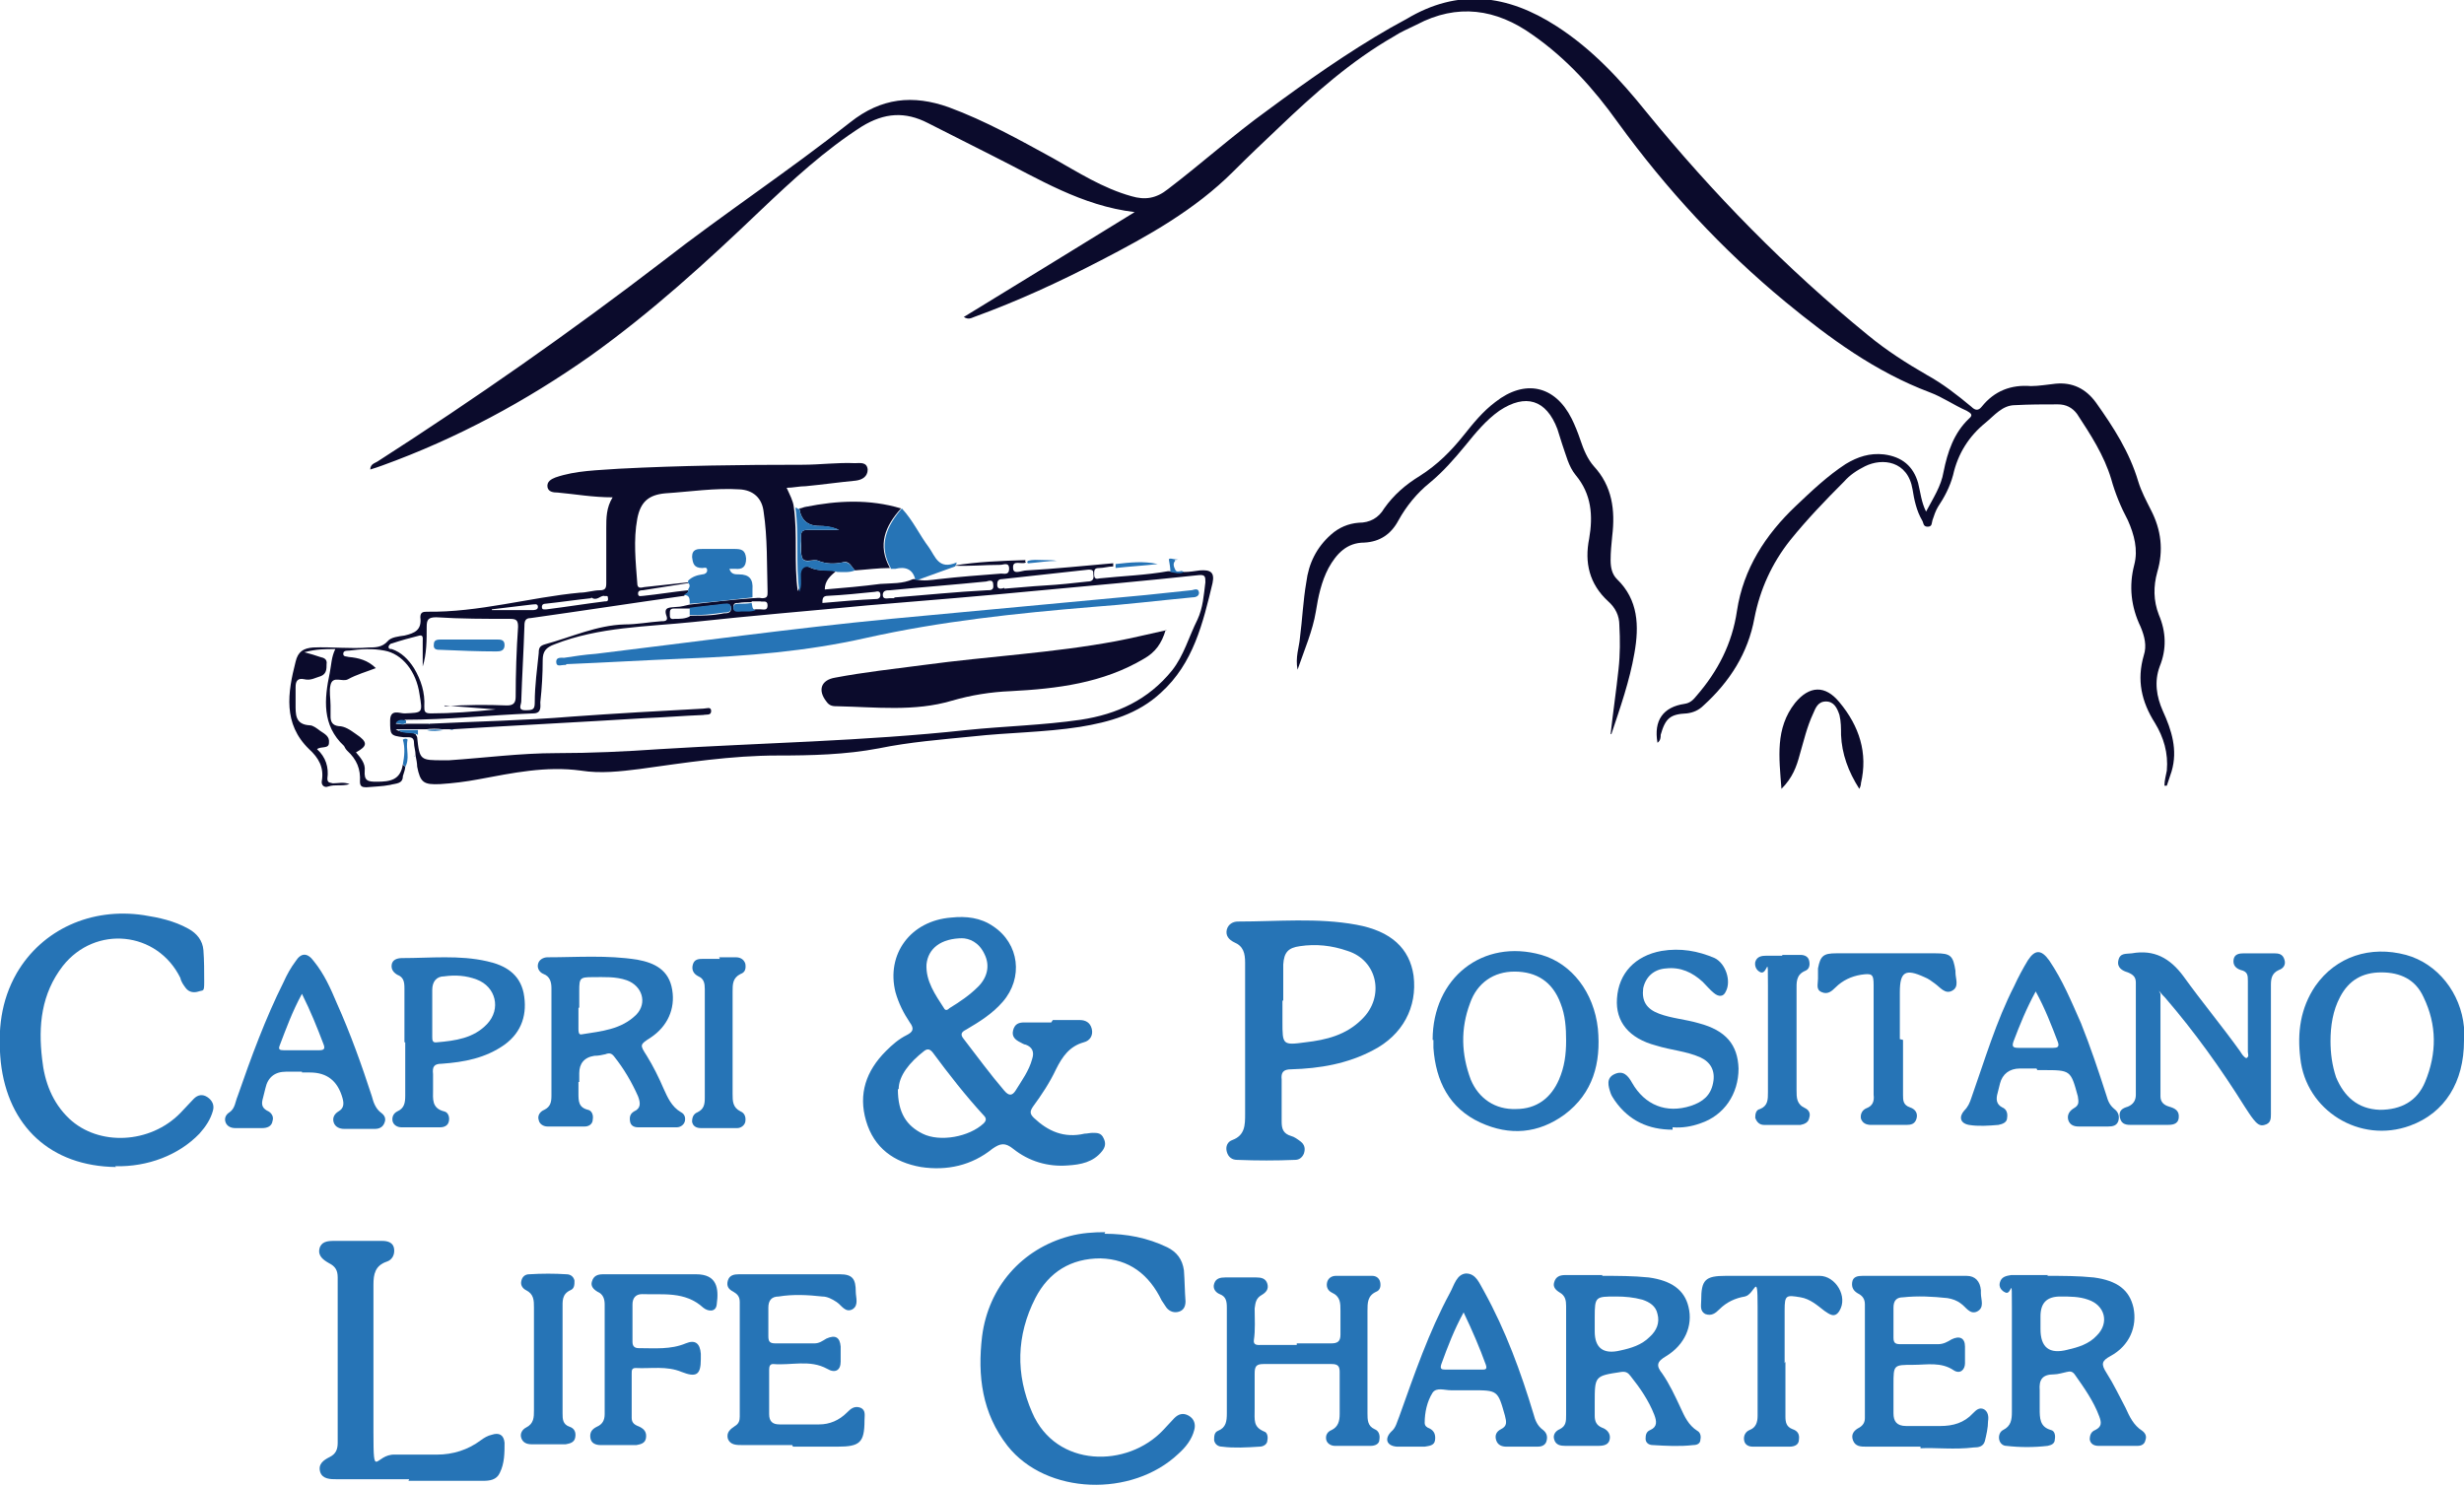 <svg xmlns="http://www.w3.org/2000/svg" viewBox="0 0 310.1 187"><defs><style>      .cls-1 {        fill: #2674b6;      }      .cls-2 {        fill: #0b0b2c;      }    </style></defs><g><g id="Livello_1"><path class="cls-2" d="M272.4,98.9c0-.7.2-1.3.3-1.9.2-2.2-.4-4.2-1.5-6-1.7-2.7-2.3-5.4-1.4-8.5.4-1.2.1-2.4-.4-3.6-1.2-2.5-1.5-5.1-.8-7.8.5-1.9,0-3.8-.8-5.6-.9-1.7-1.6-3.4-2.1-5.2-.9-3-2.6-5.6-4.3-8.2-.6-.8-1.4-1.2-2.4-1.2-1.8,0-3.6,0-5.4.1-1.6,0-2.6,1.3-3.7,2.2-2.1,1.7-3.5,3.9-4.1,6.6-.4,1.5-1.1,2.8-1.9,4-.3.5-.5,1.1-.7,1.7-.1.3,0,.8-.6.8s-.5-.5-.7-.8c-.7-1.2-1-2.6-1.2-3.9-.6-3.6-3.8-4-6-2.9-1,.5-1.9,1.1-2.6,1.9-2.4,2.4-4.7,4.8-6.8,7.4-2.3,2.9-3.8,6.2-4.5,9.8-.8,4.4-3.1,8-6.4,11-.6.6-1.3.9-2.1,1-2.1.1-2.7.6-3.3,2.7,0,.3,0,.7-.4,1-.5-2.8.7-4.5,3.4-4.9.7-.1,1.1-.5,1.5-1,2.7-3.1,4.5-6.6,5.1-10.7.8-5.3,3.6-9.6,7.4-13.2,2-1.9,4-3.8,6.3-5.3,1.5-.9,3-1.4,4.8-1.2,2.3.3,3.7,1.5,4.3,3.6.3,1.2.4,2.4,1,3.6.9-1.7,1.9-3.2,2.2-5,.5-2.5,1.3-4.9,3.2-6.7.6-.5.2-.7-.3-1-1.6-.7-3-1.7-4.6-2.3-6.9-2.6-12.6-6.8-18.2-11.4-8-6.6-15-14.2-21.1-22.6-3-4.2-6.4-8-10.7-11-4.6-3.3-9.5-4-14.6-1.3-1,.5-2,.9-2.9,1.5-5.4,3.1-10,7.2-14.5,11.5-1.9,1.8-3.8,3.6-5.7,5.5-4.8,4.8-10.7,8.1-16.7,11.2-5.2,2.7-10.4,5.1-15.9,7.1-.3.1-.7.4-1.3,0,7.2-4.4,14.2-8.7,21.5-13.2-6.7-.8-12.1-4.2-17.7-7-2.8-1.4-5.5-2.8-8.3-4.2-2.9-1.5-5.5-1.3-8.3.4-4.7,3-8.8,6.8-12.8,10.6-6.8,6.5-13.7,12.8-21.4,18.3-8.1,5.7-16.8,10.4-26.2,13.8-.5.2-.9.3-1.5.5,0-.7.6-.8.9-1,12.3-7.9,24.3-16.3,35.9-25.2,7.7-6,15.9-11.4,23.6-17.5,3.9-3.1,7.9-3.5,12.4-1.9,4.6,1.7,8.9,4.1,13.1,6.4,3.2,1.8,6.3,3.8,9.9,4.8,1.7.5,3.1.3,4.6-.9,4.2-3.2,8.2-6.8,12.5-9.9,5-3.7,10.1-7.3,15.5-10.4.7-.4,1.3-.7,2-1.1,6.5-3.9,12.7-3.1,18.9.9,4.5,2.9,8,6.7,11.3,10.8,8.4,10.3,17.6,19.7,27.9,28.1,2.3,1.9,4.8,3.5,7.4,5,2,1.1,3.8,2.5,5.6,4,.5.5.9.5,1.3,0,1.6-2,3.7-2.8,6.2-2.6,1,0,2.1-.2,3.1-.3,2.1-.2,3.8.6,5.1,2.4,2.2,3.1,4.2,6.2,5.3,9.9.4,1.3,1,2.4,1.6,3.6,1.3,2.5,1.6,5.1.8,7.8-.5,1.8-.5,3.6.2,5.4.9,2.1,1,4.3.1,6.5-.7,1.9-.4,3.8.4,5.6,1.1,2.4,1.9,4.9,1.1,7.6-.2.6-.4,1.2-.6,1.8,0,0-.2,0-.3,0h0Z"></path><path class="cls-2" d="M149,72c.7,0,1.3-.1,2-.2,1.3-.1,1.9.2,1.6,1.6-1.2,5-2.4,10.1-6.5,13.8-2.9,2.7-6.5,3.7-10.2,4.3-4.5.7-9,.7-13.5,1.2-4,.4-7.9.7-11.8,1.5-4.2.8-8.5.9-12.7.9-5.9,0-11.6.9-17.4,1.7-2.4.3-4.9.6-7.4.2-4.4-.6-8.6.3-12.9,1.1-1.6.3-3.2.5-4.8.6-2.1.1-2.5-.2-2.9-2.2,0-.4-.1-.9-.2-1.4h0c0-.6-.2-1.1-.2-1.6,0-.5-.2-.7-.7-.7-.2,0-.4,0-.6,0-1.7-.2-1.7-.3-1.7-2.1,0-1.5,1.2-.9,1.8-.9,2.3-.1,2.3,0,1.9-2.4-.4-2.9-2.2-5.1-4.4-5.5-1.5-.3-3-.2-4.5,0-.3,0-.7,0-.7.4s.4.3.7.4c1.2.1,2.4.4,3.4,1.4-1.3.5-2.4.8-3.5,1.4-.7.4-1.9-.5-2.2.7-.2.8,0,1.7,0,2.6s0,.9,0,1.4c0,.6.2,1.1,1,1.2.8,0,1.5.5,2.2,1,1.5,1,1.5,1.5,0,2.3.6.7,1.2,1.4,1.1,2.3-.1,1.3.4,1.4,1.5,1.4,1.7,0,3-.2,3.3-2.2,0,.1.2.2.3.3,0,.4-.2.8-.3,1.2h0c0,1-.9.9-1.6,1.1-1,.2-2,.2-3,.3-.5,0-.8-.1-.8-.7.1-1.6-.4-2.8-1.6-3.9-.2-.2-.3-.4-.4-.6-2.8-2.6-2.5-5.9-1.8-9.2.2-1,.2-2,.7-3-1.3,0-2.4,0-3.9.4.8.2,1.4.4,2,.6.5.1.9.3.8.9,0,.6,0,1.2-.7,1.5-.7.2-1.3.6-2.1.4-.9-.2-1.1.3-1.1,1,0,.7,0,1.3,0,2,0,1.4-.1,2.7,1.8,2.8.4,0,.9.4,1.3.7.6.4,1.2.7,1.1,1.5,0,.8-1,.4-1.5.8,1.1,1,1.5,2.3,1.3,3.7,0,.6.4.5.7.6.7,0,1.3-.2,2.1.1-1,.3-1.8,0-2.7.3-.5.2-.9-.2-.8-.7.3-1.7-.4-2.9-1.6-4-3.3-3.2-2.7-7.1-1.7-11,.3-1.3,1-1.7,2.2-1.8,2.4-.1,4.7.2,7,0,.8,0,1.7,0,2.4-.8.4-.5,1.4-.6,2.1-.7,1.3-.3,2.2-.7,2-2.3,0-.6.3-.7.8-.7,6.6.1,12.9-1.8,19.3-2.4.8,0,1.7-.3,2.5-.3.7,0,.8-.3.8-.9,0-2.3,0-4.6,0-6.9,0-1.3,0-2.6.8-3.9-2.5,0-4.7-.4-6.9-.6-.6,0-1.2-.1-1.3-.7-.1-.7.5-1,1-1.2,2.6-.9,5.4-.9,8-1.1,7.7-.4,15.4-.5,23.1-.5,2.2,0,4.4-.3,6.6-.2.6,0,1.5-.2,1.6.8,0,.9-.7,1.3-1.5,1.4-2.1.2-4.2.5-6.3.7-.8,0-1.6.2-2.4.2.4.9.8,1.6.9,2.4.5,3.5,0,7.1.5,10.6.4-.6.3-1.3.2-1.9-.1-1.1.6-1.5,1.3-1.1,1.1.6,2.2.2,3.3.5-.7.6-1.4,1.2-1.4,2.3,2.4-.2,4.7-.4,7-.7,1.4-.1,2.8,0,4.1-.6h.3c1,.3,2,.1,2.9,0,2.6-.3,5.3-.5,7.9-.7.4,0,1,.2,1-.6,0-.9-.7-.5-1.1-.5-2,0-4,.2-5.9.1,3-.5,6-.6,9.1-.7-.2.1,0,.2,0,.3-.5.3-1.7-.4-1.6.7,0,.9,1.1.3,1.7.3,3.7-.2,7.3-.6,10.9-.9,0,.1,0,.3,0,.4-.6,0-1.2.2-1.8.2-.6,0-.6.3-.6.8,0,.6.3.6.7.5,2.9-.3,5.8-.4,8.6-.9.6,0,1.1.3,1.7,0h0s0,0,0,0ZM94.6,75.8c-.6,0-1.1,0-1.7.1-.3,0-.6,0-.6.5s.3.5.7.5c.7,0,1.4,0,2.1-.2.2,0,.4,0,.6,0,.4,0,.9.2.9-.5,0-.7-.6-.4-.9-.5-.4,0-.7,0-1.1,0ZM86.8,77.5c1.5,0,2.9,0,4.3-.3.4,0,.9,0,.9-.6,0-.7-.6-.6-1-.5-1.4.1-2.8.3-4.2.5h-2c-.5,0-.5.3-.5.7,0,.4,0,.7.6.6.7,0,1.3,0,1.9-.3,0,0,0,0,0,0ZM86.6,73.4c-1.9.3-3.8.6-5.7.9-.2,0-.6,0-.6.4,0,.5.4.3.7.3,1.9-.2,3.7-.5,5.6-.7.1.4-.3.4-.5.7-6.4.9-12.9,1.9-19.3,2.8-.7,0-.8.4-.8,1-.1,3.2-.3,6.3-.4,9.5,0,.4-.5,1.1.5,1.1s1.2-.1,1.2-1c0-2.1.3-4.2.5-6.2,0-.6.1-.9.8-1.1,3.3-.9,6.5-2.4,10-2.5,1.6,0,3.1-.3,4.6-.4.4,0,.9,0,.7-.6-.5-1.3.5-1.1,1.2-1.2.6,0,1.2-.2,1.7-.3,2.6-.3,5.2-.6,7.9-.8.4,0,.8-.1,1.2,0,.7,0,.7-.3.7-.8-.1-3.4,0-6.8-.5-10.1-.2-1.7-1.3-2.7-3-2.8-3.1-.2-6.3.3-9.4.5-2.1.2-3.1,1.1-3.5,3.2-.5,2.7-.2,5.4,0,8.1,0,.7.4.6.9.5,1.8-.2,3.7-.4,5.5-.6v.3h0s0,0,0,0ZM51.1,90.8c-.4,0-.8-.2-1.3.3.5,0,.9.2,1.3,0,1,0,1.9,0,2.9,0,0,.1,0,.1.1,0,6-.3,11.9-.4,17.9-.9,5.5-.4,11-.7,16.5-1,.4,0,1-.3,1,.3,0,.6-.6.4-1,.5-2.5.1-4.9.3-7.4.4-8.1.5-16.1.9-24.2,1.4-.2,0-.3,0-.5,0h-.7c-.7-.1-1.4-.1-2.1,0h-3.8c.9.6,1.8.2,2.5.6,0,.1.2.3.2.4.3,2.9.4,2.9,3.3,2.9s.5,0,.7,0c4.5-.3,9-.9,13.5-.9,4.4,0,8.7-.2,13-.5,12.9-.8,25.7-1,38.6-2.4,4.8-.5,9.6-.6,14.4-1.3,4.6-.7,8.5-2.5,11.5-6.2,1.5-1.9,2.1-4.2,3.2-6.4.7-1.5.8-3.1,1-4.7,0-.7,0-1-.9-.9-6.6.7-13.1,1.3-19.7,1.9-7.3.7-14.6,1.3-21.9,1.9-7.3.7-14.7,1.3-22,2.1-5.8.6-11.8.6-17.4,2.8-1.1.4-1.5.9-1.5,2,0,1.7-.1,3.5-.3,5.3,0,.5.2,1.4-.9,1.4-5.4.2-10.7.8-16.2.8h0c0,0,0,0,0,0ZM56,88.9c2.8-.2,5.3-.2,7.8-.1.8,0,1.1-.3,1.1-1.1,0-2.9.1-5.9.3-8.8,0-.8-.2-1-1-1-3.1,0-6.2,0-9.3-.2-1,0-1.2.3-1.2,1.2,0,1.7,0,3.4-.5,5,0-1.1,0-2.2,0-3.2,0-.3.1-.8-.4-.7-1.2.3-2.3.6-3.5,1-.2,0-.4.3-.4.4,0,.3.2.3.4.3,1.2.4,2.1,1.3,2.8,2.4.9,1.5,1.4,3.1,1.3,4.8,0,.6,0,.9.8.9,2.6,0,5.3-.2,8.2-.5-2.3-.2-4.2-.3-6.5-.5h0s0,0,0,0ZM126.4,74.1c1.5-.1,3.3-.3,5.1-.4,1.8-.1,3.6-.3,5.4-.5.6,0,.8-.3.7-.9,0-.4,0-.6-.6-.6-3.7.4-7.3.8-10.9,1.2-.5,0-.6.3-.6.7,0,.5.3.6.9.4h0ZM112.6,75.2h0c3.9-.3,7.7-.7,11.6-.9.5,0,.9,0,.8-.7,0-.7-.5-.5-.9-.4-4,.4-8,.7-12.1,1.1-.4,0-.9,0-.9.6s.6.4.9.4h.5s0,0,0,0ZM103.5,75.9c2.3-.2,4.5-.4,6.8-.5.3,0,.5-.2.5-.5,0-.5-.3-.5-.7-.4-2,.2-3.9.4-5.9.5-.7,0-.7.4-.7,1h0ZM74.4,75.3c-1.9.2-3.9.5-5.8.7-.2,0-.4.1-.4.4,0,.4.3.3.6.3,2.4-.3,4.9-.7,7.3-1,.3,0,.5,0,.4-.5,0-.3-.3-.1-.5-.2-.5,0-.9.7-1.6.2h0ZM61.9,76.8h0c0,0,5,0,5,0,.3,0,.8,0,.8-.4,0-.5-.5-.3-.8-.3-1.7.2-3.3.4-5,.6h0Z"></path><path class="cls-1" d="M132.5,128.4h3.4c.7,0,1.3.3,1.5,1.1.2.8-.2,1.5-1,1.7-1.8.5-2.7,1.8-3.5,3.4-.8,1.7-1.8,3.2-2.9,4.7-.4.6-.4.9.1,1.4,1.8,1.7,3.8,2.6,6.4,2,.3,0,.7-.1,1-.1.6,0,1.1,0,1.4.7.3.6.2,1.1-.2,1.6-1.1,1.4-2.7,1.7-4.3,1.8-2.5.2-4.9-.5-6.9-2.1-1-.8-1.6-.7-2.6,0-2.6,2.1-5.7,2.8-9,2.3-3.4-.6-5.9-2.4-6.9-5.8-1-3.4,0-6.3,2.5-8.8.8-.8,1.6-1.5,2.6-2,.8-.4,1-.8.4-1.6-.8-1.2-1.4-2.4-1.8-3.8-1.2-4.8,1.9-9,7-9.4,1.9-.2,3.7,0,5.3,1.1,3.3,2.2,3.8,6.5,1.2,9.5-1.3,1.5-2.9,2.5-4.6,3.5-.6.3-.8.6-.3,1.2,1.7,2.2,3.3,4.4,5.1,6.5.6.7,1,.6,1.4,0,.8-1.3,1.7-2.5,2.1-4,.3-.9,0-1.5-.8-1.8-.2,0-.5-.2-.7-.3-.6-.3-1.1-.7-.9-1.5s.7-1,1.4-1c1.1,0,2.3,0,3.4,0h0ZM113,137.1c0,3,1.1,4.6,3.1,5.6,2.2,1.1,5.9.4,7.7-1.3.4-.4.3-.7,0-1-2.3-2.5-4.4-5.2-6.4-7.9-.4-.5-.7-.5-1.1-.2-1.8,1.4-3.2,3.1-3.2,4.8h0ZM121.2,118.1c-2.8,0-4.4,1.3-4.6,3.3-.1,2.1,1.1,3.8,2.2,5.5.2.4.5.2.7,0,1.3-.8,2.5-1.6,3.6-2.7,1.2-1.2,1.5-2.7.8-4.1-.7-1.5-1.9-2-2.9-2h0Z"></path><path class="cls-1" d="M156.7,131c0-3.3,0-6.5,0-9.8,0-1.2-.2-2.1-1.4-2.6-.6-.3-1.1-.8-.9-1.6.2-.7.8-1,1.4-1,5,0,10-.5,14.9.4,4.4.8,6.7,3,7.2,6.4.5,4-1.4,7.5-5.1,9.4-3.2,1.7-6.7,2.3-10.3,2.4-1,0-1.3.4-1.2,1.3,0,1.7,0,3.5,0,5.3,0,.9.2,1.5,1.2,1.8.4.1.8.4,1.2.7.5.4.6.9.4,1.5-.2.5-.6.8-1.1.8-2.4.1-4.8.1-7.3,0-.6,0-1.1-.3-1.3-1-.2-.7.1-1.3.7-1.5,1.6-.6,1.6-1.9,1.6-3.3,0-3.1,0-6.2,0-9.3h0s0,0,0,0ZM161.4,126h0v2.6c0,2.9,0,3,2.9,2.6,2.6-.3,5.1-.9,7.1-2.9,2.9-2.8,2-7.4-1.8-8.6-2-.7-4-.9-6-.6-1.5.2-2,.8-2.1,2.3,0,1.5,0,3,0,4.5h0,0Z"></path><path class="cls-1" d="M139,155.3c2.8,0,5.4.5,7.9,1.7,1.2.6,1.9,1.5,2.1,2.9.1,1.3.1,2.6.2,3.9,0,.6-.2,1.1-.8,1.3-.6.2-1.2,0-1.6-.5-.2-.3-.4-.6-.6-.9-1.6-3.3-4.1-5.2-7.7-5.3-3.7,0-6.5,1.7-8.2,5-2.4,4.7-2.5,9.6-.4,14.4,3,7,12,7,16.5,2.2.5-.5.9-1,1.4-1.5.5-.5,1.1-.7,1.8-.3.7.4.9,1.1.7,1.8-.3,1.2-1.1,2.2-2,3-5.8,5.5-16.6,5.2-21.5-1-3.2-4.1-3.8-8.8-3.2-13.8.8-6.2,5-11,11-12.6,1.5-.4,3-.5,4.5-.5h0s0,0,0,0Z"></path><path class="cls-1" d="M14.6,146.9c-8.2-.1-13.6-5.1-14.5-13.2-.4-4,0-7.7,2-11.2,3.2-5.5,9.4-8.3,16-7.3,1.9.3,3.8.7,5.6,1.7,1.1.6,1.8,1.5,1.9,2.7.1,1.3.1,2.7.1,4s-.1,1-.7,1.2c-.6.2-1.2.1-1.6-.4-.3-.4-.6-.8-.7-1.3-2.9-5.9-10.7-6.7-14.8-1.5-2.7,3.5-3.1,7.5-2.6,11.7.3,2.9,1.3,5.5,3.4,7.5,3.7,3.5,10.2,3.2,14-.7.6-.6,1.1-1.2,1.7-1.8.5-.5,1.1-.6,1.7-.2.6.4.9,1,.7,1.7-.3,1.1-.9,2-1.7,2.9-2.6,2.7-6.5,4.2-10.6,4.1h0s0,0,0,0Z"></path><path class="cls-1" d="M51.5,186.2h-9.1c-.8,0-1.8,0-2.1-.9-.3-1,.4-1.5,1.2-1.9s1-1,1-1.8v-20.8c0-.9-.3-1.4-1.1-1.8-.7-.4-1.4-.9-1.2-1.8.2-.9,1-1,1.8-1,2.1,0,4.1,0,6.1,0,.7,0,1.4.2,1.5,1,.1.8-.3,1.4-.9,1.6-1.5.5-1.7,1.6-1.7,2.9,0,6.2,0,12.4,0,18.6s.2,2.7,2.7,2.8c1.7,0,3.5,0,5.3,0,2,0,3.9-.6,5.5-1.8.4-.3.9-.6,1.4-.7.9-.3,1.5,0,1.6,1,0,1.3,0,2.6-.6,3.8-.4.9-1.3,1-2.1,1h-9.4s0,0,0,0Z"></path><path class="cls-1" d="M257.6,160.6c2,0,3.9,0,5.9.2,3,.4,4.5,1.6,5,3.8.5,2.4-.5,4.8-2.9,6.1-1.1.6-1.2,1-.5,2.1.9,1.4,1.6,2.9,2.4,4.4.5,1.1,1,2.2,2.1,2.9.4.3.6.7.4,1.2-.1.5-.5.7-1,.7-1.6,0-3.2,0-4.9,0-.5,0-1-.2-1.1-.8,0-.6.2-1,.7-1.2.8-.4.8-.9.5-1.7-.7-1.9-1.9-3.6-3.1-5.3-.3-.4-.6-.4-1-.3-.5.1-1.1.3-1.6.3-1.5,0-1.9.7-1.8,2,0,.7,0,1.5,0,2.3,0,1.2,0,2.3,1.4,2.7.5.1.6.7.5,1.2,0,.5-.4.7-.9.8-1.7.2-3.5.2-5.2,0-.4,0-.8-.3-.9-.8-.1-.5.1-1,.5-1.2,1-.5,1.1-1.3,1.1-2.3,0-4.4,0-8.7,0-13.1s0-1.5-.8-1.9c-.5-.2-.9-.7-.7-1.3.2-.7.8-.8,1.4-.9h4.7s0,0,0,0ZM256.8,167.1v.2c0,2.3,1.1,3.2,3.4,2.6,1.3-.3,2.7-.7,3.7-1.8,1.6-1.6,1-3.8-1.1-4.5-1.1-.4-2.3-.4-3.5-.4-1.7,0-2.5.8-2.5,2.5v1.4h0s0,0,0,0Z"></path><path class="cls-1" d="M271.9,125.1v12.9c0,.7.4,1.1,1.1,1.3.7.2,1.3.5,1.2,1.4-.1.9-.9.9-1.6.9-1.4,0-2.9,0-4.3,0-.6,0-1.3,0-1.5-.9s.3-1.2,1-1.4c.7-.3,1-.8,1-1.5,0-4.7,0-9.4,0-14.1,0-.7-.3-1-1-1.3-.7-.2-1.4-.6-1.2-1.5.2-1,1-.8,1.7-.9,2.8-.5,4.8.6,6.5,2.9,2.3,3.2,4.8,6.2,7.1,9.4.2.3.4.7.8.9.4-.2.2-.5.2-.8v-8.9c0-.7,0-1.2-.9-1.4-.6-.2-1-.6-.9-1.3.1-.7.7-.8,1.3-.8h3.8c.6,0,1.1.1,1.3.8.2.6-.1,1.1-.7,1.3-.9.4-1,1.1-1,1.9v16.2c0,.6,0,1.2-.8,1.4-.6.2-1-.2-1.4-.7-.4-.5-.7-1-1.1-1.6-3-4.8-6.3-9.4-10-13.7-.2-.2-.4-.4-.8-.9h0s0,0,0,0Z"></path><path class="cls-1" d="M201.6,160.6c2,0,3.9,0,5.9.2,2.9.4,4.5,1.6,5,3.7.6,2.4-.5,4.8-2.8,6.2-1.2.7-1.3,1.2-.5,2.2.9,1.3,1.6,2.8,2.3,4.3.5,1.1,1,2.2,2.1,2.9.4.2.5.7.4,1.1,0,.5-.4.7-.9.7-1.7.2-3.4.1-5.1,0-.5,0-.9-.3-.9-.8,0-.5.1-.9.6-1.1.9-.4.8-1.1.5-1.9-.7-1.8-1.8-3.4-3-4.9-.3-.4-.6-.6-1.2-.5-3.3.5-3.3.5-3.3,3.9v1.6c0,.7.2,1.2.9,1.5.6.2,1.1.7,1,1.4-.1.8-.8.9-1.5.9-1.4,0-2.8,0-4.1,0-.6,0-1.2-.1-1.4-.8-.2-.6.2-1.1.7-1.3.8-.4.8-1,.8-1.8v-13.7c0-.7-.1-1.3-.8-1.7-.5-.3-.9-.7-.7-1.3.2-.7.7-.9,1.4-.9h4.7s0,0,0,0ZM200.7,167.1v.5c0,2.1,1.1,2.9,3.2,2.4,1.4-.3,2.7-.7,3.7-1.7.9-.8,1.3-1.8,1-2.9-.2-1-1-1.5-1.9-1.8-1.1-.3-2.2-.4-3.3-.4-2.6,0-2.7,0-2.7,2.6v1.3h0,0Z"></path><path class="cls-1" d="M72.8,136.2c0,.5,0,.9,0,1.4,0,1,0,1.8,1.2,2.1.5.1.7.7.6,1.2,0,.6-.5.9-1,.9-1.6,0-3.2,0-4.7,0-.5,0-1-.3-1.1-.8-.2-.6.2-1.1.7-1.3.8-.4.9-1,.9-1.8v-13.5c0-.8-.2-1.5-1-1.8-.5-.2-.8-.7-.7-1.2.1-.6.7-.9,1.2-.9,3.7,0,7.5-.3,11.3.3,2.2.4,4,1.3,4.4,3.8.4,2.4-.6,4.6-2.7,6-1.4.9-1.4.9-.5,2.3.8,1.3,1.5,2.7,2.1,4.1.5,1.1,1,2.3,2.2,3,.4.2.6.6.5,1.1-.1.5-.6.8-1,.8-1.6,0-3.3,0-4.9,0-.5,0-.9-.2-1-.7-.1-.6,0-1,.5-1.3.9-.4.8-1.1.5-1.9-.8-1.8-1.8-3.5-3-5-.3-.4-.6-.5-1.1-.3-.4.1-.9.2-1.4.2-1.3.2-1.9,1-1.9,2.2v1.1h0s0,0,0,0ZM72.8,126.9v2.6c0,.3,0,.8.4.7,2.5-.4,5-.6,6.9-2.5,1.4-1.5.7-3.6-1.2-4.3-1.4-.5-2.9-.4-4.3-.4-1.6,0-1.7.1-1.7,1.7,0,0,0,2.1,0,2.1Z"></path><path class="cls-1" d="M163.2,169.1c1.4,0,2.9,0,4.3,0,.8,0,1.2-.2,1.2-1.1,0-1,0-2,0-3,0-1,0-1.8-1.1-2.3-.4-.2-.7-.6-.6-1.2.1-.6.6-.9,1.1-.9,1.6,0,3.1,0,4.6,0,.5,0,.9.3,1,.8s0,1-.5,1.2c-1.1.5-1.1,1.4-1.1,2.4,0,4.3,0,8.6,0,12.9,0,.8,0,1.6.9,2,.5.2.7.7.6,1.3,0,.6-.6.8-1.1.8-1.5,0-3,0-4.5,0-.5,0-1-.3-1.1-.8-.1-.6.2-1,.7-1.2.8-.4,1-1.1,1-2,0-1.8,0-3.5,0-5.3,0-.7-.2-1-1-1-2.9,0-5.8,0-8.6,0-.9,0-1.1.3-1.1,1.2,0,1.5,0,2.9,0,4.4s-.2,2.3,1.2,2.9c.4.1.5.7.4,1.1,0,.5-.5.8-1,.8-1.6.1-3.2.2-4.7,0-.5,0-.9-.3-1-.8,0-.5,0-1,.5-1.2,1-.4,1.1-1.2,1.1-2.2,0-4.4,0-8.9,0-13.3,0-.8-.1-1.4-.9-1.7-.5-.2-.9-.7-.7-1.3.2-.7.8-.8,1.4-.8h3.9c.6,0,1.2.1,1.4.8.2.7-.2,1.1-.7,1.4-.7.4-.8.9-.9,1.7,0,1.3.1,2.7-.1,4-.1.7.6.6.9.6,1.5,0,3,0,4.5,0h0s0,0,0,0Z"></path><path class="cls-2" d="M202.7,92.4c.3-2.7.7-5.4,1-8.2.2-1.8.2-3.7.1-5.5,0-1.2-.5-2.2-1.4-3-2.4-2.2-3-4.9-2.4-7.9.5-2.9.3-5.6-1.7-8-.9-1.1-1.2-2.5-1.7-3.9-.2-.6-.4-1.3-.6-1.9-1.4-3.7-4-4.5-7.3-2.3-1.7,1.2-3,2.8-4.3,4.4-1.4,1.7-2.8,3.3-4.5,4.7-1.6,1.3-2.9,2.9-3.9,4.7-.9,1.7-2.3,2.7-4.3,2.8-2.2,0-3.5,1.4-4.5,3.2-.9,1.7-1.3,3.6-1.6,5.5-.4,2.4-1.4,4.7-2.3,7.3-.3-1.6.2-2.8.3-4,.3-2.3.4-4.7.8-7,.3-2.4,1.3-4.4,3.1-6,1-.9,2.2-1.4,3.5-1.5,1.4,0,2.5-.6,3.2-1.8,1.2-1.7,2.7-3,4.5-4.1,2.2-1.4,3.9-3.1,5.5-5.1,1.2-1.5,2.4-3,4-4.2,3.7-2.9,7.5-2.1,9.6,2.1.4.8.8,1.8,1.1,2.7.4,1.2.9,2.4,1.7,3.3,2.3,2.5,2.7,5.5,2.3,8.8-.1,1-.2,2-.2,3s.2,1.8.8,2.4c2.7,2.6,2.8,5.9,2.2,9.3-.6,3.5-1.8,6.9-2.9,10.2,0,0-.2,0-.3,0h0s0,0,0,0Z"></path><path class="cls-1" d="M180.3,130.9c0-7.8,6.3-12.8,13.7-10.7,3.8,1.1,6.6,4.7,7.1,9.3.4,4.3-.6,8.1-4.2,10.8-3.3,2.4-6.9,2.7-10.6,1-3.9-1.8-5.6-5.2-5.9-9.4,0-.3,0-.7,0-1h0ZM197.1,131c0-1.6-.1-3.2-.7-4.7-1-2.7-3-4-5.8-4-2.6,0-4.7,1.4-5.6,4-1.2,3.2-1.1,6.4.1,9.6,1,2.4,3.1,3.8,5.7,3.7,2.6,0,4.4-1.4,5.4-3.7.7-1.6.9-3.2.9-4.9h0s0,0,0,0Z"></path><path class="cls-1" d="M310.1,131c0,5.2-2.4,9.1-6.8,10.7-6.3,2.3-13.1-1.9-13.8-8.5-.4-3.2,0-6.3,1.9-9.1,2.6-3.7,6.9-5.1,11.4-3.9,4,1.1,6.9,4.8,7.3,9.1,0,.6,0,1.2,0,1.7h0ZM293.3,131c0,1.6.2,3.1.7,4.6,1,2.4,2.7,4,5.5,4.1,2.7,0,4.7-1.1,5.7-3.5,1.5-3.6,1.5-7.2-.2-10.7-1-2.2-2.9-3.1-5.3-3.1-2.4,0-4.1,1-5.2,3.1-.9,1.7-1.2,3.6-1.2,5.6h0Z"></path><path class="cls-1" d="M99.7,181.9h-6.3c-.7,0-1.5,0-1.8-.8-.2-.8.3-1.2.9-1.6.5-.3.6-.7.6-1.2v-14.4c0-.7-.3-1-.8-1.3-.6-.3-.9-.7-.7-1.4.2-.7.8-.8,1.4-.8,4.2,0,8.4,0,12.7,0,1.6,0,2,.6,2,2.2,0,.7.4,1.7-.4,2.2-.9.5-1.4-.5-2-.9-.6-.4-1.2-.7-1.8-.7-1.8-.2-3.7-.3-5.5,0-.9,0-1.3.5-1.3,1.4,0,1.2,0,2.4,0,3.6,0,.7.2.9.9.9,1.6,0,3.3,0,4.9,0,.6,0,1-.3,1.5-.6,1.1-.5,1.7-.2,1.8,1,0,.6,0,1.3,0,1.9,0,1.1-.7,1.5-1.7.9-2.2-1.2-4.5-.4-6.8-.6-.4,0-.5.3-.5.7,0,1.9,0,3.7,0,5.6,0,.9.4,1.3,1.3,1.3,1.7,0,3.3,0,5,0,1.3,0,2.5-.5,3.5-1.5.4-.4.9-.9,1.7-.6.7.3.5,1,.5,1.6,0,2.8-.6,3.3-3.4,3.3h-5.6s0,0,0,0Z"></path><path class="cls-1" d="M241.7,182.1h-6.8c-.7,0-1.4,0-1.7-.8-.3-.8.2-1.3.8-1.6.5-.3.7-.7.7-1.2v-14.3c0-.7-.3-1.1-.9-1.4-.5-.3-.8-.7-.7-1.4.1-.7.7-.8,1.3-.8,4.4,0,8.7,0,13.1,0,1.1,0,1.7.7,1.8,1.8,0,.1,0,.2,0,.4,0,.8.5,1.8-.5,2.3-.9.4-1.4-.6-2-1-.5-.4-1.1-.6-1.7-.7-1.9-.2-3.7-.3-5.6-.1-.8,0-1.2.4-1.2,1.3,0,1.3,0,2.5,0,3.8,0,.7.3.8.9.8,1.6,0,3.1,0,4.7,0,.7,0,1.2-.3,1.7-.6,1-.5,1.7-.2,1.7.9,0,.7,0,1.4,0,2.1,0,.8-.6,1.4-1.4.9-1.6-1.1-3.4-.7-5.1-.7-2.5,0-2.5,0-2.5,2.5v3.6c0,1,.4,1.6,1.6,1.6,1.4,0,2.9,0,4.3,0,1.6,0,3-.4,4.1-1.6.4-.4.8-.8,1.4-.5.5.3.6.9.5,1.5,0,.8-.2,1.7-.4,2.5-.2.7-.8.8-1.4.8-2.4.3-4.8,0-6.7.1h0s0,0,0,0Z"></path><path class="cls-1" d="M38,134.9h-2c-1.4,0-2.3.7-2.6,2.1-.1.4-.2.8-.3,1.2-.2.7-.2,1.2.5,1.6.5.2.9.7.7,1.3-.1.7-.7.9-1.3.9-1.1,0-2.3,0-3.4,0-.5,0-1-.2-1.2-.7s0-1,.5-1.3c.7-.5.7-1.3,1-2,1.7-4.9,3.5-9.8,5.8-14.4.4-.9.9-1.8,1.5-2.6.7-1.1,1.5-1.1,2.3,0,1.3,1.6,2.1,3.4,2.9,5.3,1.7,3.8,3.1,7.7,4.4,11.7.2.8.5,1.6,1.2,2.1.4.3.6.7.4,1.2-.2.6-.7.8-1.2.8-1.3,0-2.6,0-3.9,0-.5,0-1.1-.2-1.3-.8-.2-.6.1-1.1.6-1.4.7-.4.7-1,.5-1.7-.6-2.1-1.9-3.2-4.1-3.2h-1,0s0,0,0,0ZM38,125.1c-1.2,2.2-2,4.4-2.8,6.5-.2.5,0,.6.5.6,1.5,0,3,0,4.5,0,.7,0,.7-.3.5-.8-.8-2.1-1.6-4.1-2.7-6.3Z"></path><path class="cls-1" d="M184.3,175c-.6,0-1.2,0-1.7,0-.8,0-1.8-.4-2.3.3-.7,1.1-1,2.5-1,3.8,0,.4.3.6.6.7.6.3.8.8.7,1.5s-.8.7-1.3.8c-1.2,0-2.4,0-3.5,0-1.3-.1-1.6-1-.7-1.9.6-.5.7-1.2,1-1.9,1.9-5.3,3.7-10.6,6.4-15.6.5-.9.8-2.3,2-2.4,1.3,0,1.7,1.3,2.3,2.3,2.7,4.9,4.6,10.1,6.2,15.4.2.8.5,1.5,1.2,2,.5.4.6.9.4,1.5-.2.5-.7.6-1.1.6-1.3,0-2.6,0-3.9,0-.6,0-1.1-.2-1.3-.8-.2-.6,0-1.1.6-1.4.8-.4.7-.9.5-1.7-.9-3.2-.9-3.2-4.2-3.2h-.9ZM184.2,165.2c-1.2,2.2-2,4.3-2.8,6.5-.2.6,0,.7.5.7h4.6c.4,0,.7,0,.5-.6-.8-2.2-1.7-4.3-2.8-6.6h0Z"></path><path class="cls-1" d="M256.3,134.5h-2.1c-1.3,0-2.2.7-2.5,1.9-.1.4-.2.8-.3,1.2-.2.7-.2,1.4.6,1.8.5.2.7.7.6,1.3,0,.6-.6.8-1.1.9-1.2.1-2.5.2-3.7,0-1.1-.2-1.3-1-.6-1.8.5-.5.7-1,.9-1.6,1.7-4.8,3.1-9.6,5.4-14.1.5-1.1,1.1-2.2,1.7-3.2.9-1.4,1.7-1.4,2.7,0,1.7,2.5,2.8,5.2,4,7.9,1.2,3,2.2,6,3.2,9.1.2.7.4,1.2,1,1.7.4.3.7.8.5,1.5-.2.6-.7.7-1.3.7-1.3,0-2.5,0-3.7,0-.6,0-1.1-.2-1.3-.8-.2-.7.2-1.2.7-1.5.7-.4.6-.8.5-1.5-.9-3.3-.9-3.3-4.4-3.3h-.7,0s0,0,0,0ZM256.2,124.8c-1.2,2.2-2,4.2-2.8,6.3-.2.6-.1.8.6.8h4.4c.5,0,.8-.1.6-.7-.8-2.1-1.6-4.2-2.8-6.4h0Z"></path><path class="cls-1" d="M210.5,142.2c-3,0-5.5-1.1-7.3-3.7-.2-.3-.4-.6-.5-.9-.3-.9-.6-1.9.5-2.4,1.1-.5,1.7.2,2.2,1.1,1.6,2.8,4.3,3.9,7.4,2.9,1.5-.5,2.5-1.3,2.8-2.9.3-1.5-.3-2.6-1.6-3.2-1.8-.8-3.7-.9-5.6-1.5-3.4-.9-5.1-3-4.9-5.9.2-3.2,2.3-5.4,5.6-6,2.4-.4,4.6,0,6.7.9,1.4.7,2.1,2.9,1.4,4.2-.3.7-.9.7-1.5.2-.5-.4-.9-.9-1.4-1.4-1.3-1.2-2.8-1.9-4.6-1.7-1.6.1-2.6,1.1-2.9,2.5-.2,1.6.4,2.6,2,3.2,1.6.6,3.3.7,5,1.2,3.4.9,4.9,2.7,5,5.7,0,3.2-1.8,5.9-4.8,6.9-1.1.4-2.3.6-3.5.5h0s0,0,0,0Z"></path><path class="cls-1" d="M50.9,131.2v-6.8c0-.8-.1-1.4-.9-1.7-.5-.3-.8-.7-.7-1.3s.7-.8,1.3-.8c3.6,0,7.2-.4,10.7.4,2.3.5,4.1,1.6,4.6,4,.5,2.6-.2,4.9-2.4,6.5-2.4,1.7-5.1,2.2-7.9,2.4-1,0-1.2.4-1.1,1.3,0,.7,0,1.3,0,2,0,1.1-.2,2.3,1.4,2.7.5.1.7.7.6,1.2-.1.6-.6.8-1.1.8-1.6,0-3.3,0-4.9,0-.5,0-1-.3-1.1-.8-.1-.6.2-1,.6-1.2.9-.4,1-1.1,1-2,0-2.2,0-4.4,0-6.7h0s0,0,0,0ZM54.4,127.5h0v3c0,.4,0,.8.6.7,2.3-.2,4.6-.5,6.3-2.3,1.8-1.9,1.1-4.7-1.3-5.6-1.3-.5-2.7-.6-4.1-.4-1,0-1.5.7-1.5,1.7v2.9h0Z"></path><path class="cls-1" d="M82,160.4h5.6c2.6,0,2.9,1.7,2.6,3.8-.1,1-1.1.9-1.7.4-2.3-2.1-5.1-1.6-7.7-1.7-.8,0-1.2.5-1.2,1.3v4.7c0,.6.3.8.8.8,2,0,4,.2,5.9-.6,1.2-.5,1.8,0,1.9,1.3v.7c0,2-.6,2.3-2.4,1.6-1.9-.8-3.9-.4-5.8-.5-.5,0-.5.3-.5.7v5.6c0,.7.5.9,1,1.1.6.3.9.7.8,1.4-.1.7-.7.8-1.2.9-1.5,0-3,0-4.5,0-.6,0-1.2-.2-1.3-.9-.1-.7.2-1.1.8-1.4.7-.3,1-.8,1-1.6v-13.8c0-.7-.2-1.3-.9-1.6-.5-.3-.9-.7-.7-1.3.2-.7.7-.9,1.4-.9h6.1c0,0,0,0,0,0Z"></path><path class="cls-1" d="M239.5,130.9v6.9c0,.7,0,1.3.9,1.6.6.2,1,.7.8,1.4-.2.7-.7.8-1.3.8-1.5,0-2.9,0-4.4,0-.6,0-1.1-.2-1.3-.8-.1-.6.2-1.1.7-1.3.8-.3,1-.9.9-1.7v-13.8c0-1.4-.2-1.5-1.6-1.3-1.2.2-2.3.7-3.2,1.6-.5.5-1,.9-1.7.6-.8-.3-.5-1-.5-1.7s0-.8,0-1.3c.3-1.6.7-1.9,2.3-1.9h12.5c1.9,0,2.2.3,2.5,2.2,0,0,0,.2,0,.2,0,.8.5,1.8-.4,2.3-.9.5-1.5-.4-2.2-.9-.4-.3-.8-.6-1.3-.8-2.4-1.1-3.1-.7-3.1,1.9v5.9h0c0,0,0,0,0,0Z"></path><path class="cls-1" d="M224.7,171.4v6.9c0,.7.1,1.3.9,1.6.6.2.9.6.8,1.3,0,.7-.6.9-1.2.9-1.6,0-3.1,0-4.6,0-.5,0-1-.2-1.1-.8-.1-.6.2-1.1.7-1.3.8-.3,1-1,1-1.8,0-4.6,0-9.1,0-13.7s-.3-1.6-1.6-1.3c-1.2.2-2.3.7-3.2,1.6-.5.5-1,.9-1.8.6-.7-.4-.5-1.1-.5-1.7,0-2.6.5-3.1,3.1-3.1h11.8c2,0,3.6,2.6,2.5,4.4-.6,1-1.3.4-1.9,0-.9-.7-1.8-1.5-3-1.7-1.8-.3-2-.3-2,1.6v6.7h0,0Z"></path><path class="cls-1" d="M90.5,120.5c.7,0,1.4,0,2.1,0,.5,0,1,.2,1.2.8.1.6,0,1.1-.6,1.3-1,.5-1,1.3-1,2.2v12.9c0,.9,0,1.7,1,2.2.5.2.7.7.6,1.3-.1.5-.6.8-1,.8-1.6,0-3.1,0-4.6,0-.5,0-1-.2-1.1-.8,0-.6.2-1,.7-1.2.8-.4.9-1,.9-1.8v-13.7c0-.7-.1-1.3-.8-1.6-.6-.3-.9-.8-.7-1.5.2-.7.8-.7,1.3-.7.7,0,1.4,0,2.1,0h0s0,0,0,0h0Z"></path><path class="cls-1" d="M224.3,120.2c.7,0,1.5,0,2.3,0,.5,0,1,.2,1.1.8.1.5,0,1-.5,1.2-1.2.5-1.1,1.5-1.1,2.5v12.5c0,1,0,1.8,1.1,2.3.4.2.7.6.5,1.2-.1.6-.6.8-1.1.9-1.6,0-3.1,0-4.6,0-.5,0-.9-.3-1.1-.9,0-.5.1-1,.6-1.1,1-.4,1-1.2,1-2.1,0-4.5,0-9,0-13.4s0-1.4-.9-1.7c-.5-.2-.8-.7-.7-1.3.2-.7.8-.8,1.4-.8h2,0s0,0,0,0Z"></path><path class="cls-1" d="M70.8,171.3v6.6c0,.7,0,1.4.9,1.7.6.2.8.7.7,1.3-.1.7-.7.8-1.2.9-1.4,0-2.8,0-4.3,0-.6,0-1.1-.2-1.3-.8-.2-.6.2-1.1.6-1.3,1-.5,1-1.3,1-2.2v-12.9c0-.9,0-1.7-1-2.2-.4-.2-.7-.6-.6-1.1.1-.6.5-.9,1-.9,1.6-.1,3.2-.1,4.7,0,.5,0,.9.3,1,.8,0,.5,0,1-.5,1.2-1.1.5-1,1.4-1,2.3,0,2.2,0,4.3,0,6.5h0c0,0,0,0,0,0Z"></path><path class="cls-2" d="M100.6,64c.3,0,.6-.2.8-.2h0s0,0,0,0c4-.8,8-1,12,.2-2,2.2-3,4.6-1.4,7.5-1.5,0-2.9.2-4.4.3-.5-.5-.7-1.3-1.6-1-1,.2-2,.2-3-.2-.6-.3-1.6.3-2-.3-.3-.6-.1-1.5-.2-2.2v-.5c0-.7.2-.9.9-.9,1.2,0,2.4,0,3.9,0-1-.4-1.8-.5-2.5-.5-1.5,0-2.3-.8-2.5-2.2h0Z"></path><path class="cls-2" d="M224.2,99.3c-.3-4-.8-7.6,1.7-10.8,1.8-2.2,3.8-2.3,5.6-.1,2.5,3,3.6,6.4,2.7,10.2,0,.1,0,.3-.2.7-1.4-2.2-2.2-4.4-2.3-6.8,0-.8,0-1.7-.2-2.5-.3-.9-.7-1.7-1.7-1.7-1,0-1.3.8-1.6,1.5-.8,1.7-1.2,3.5-1.7,5.2-.4,1.5-.9,2.9-2.3,4.3h0s0,0,0,0Z"></path><path class="cls-1" d="M112.1,71.5c-1.6-2.9-.5-5.3,1.4-7.5,1.4,1.5,2.2,3.3,3.4,4.9.8,1.1,1.2,2.9,3.5,1.9,0,.1-.1.3-.2.5-1.6.6-3.1,1.1-4.7,1.7h-.3c-.3-1.4-1.3-1.7-2.5-1.4-.2,0-.4,0-.6,0h0Z"></path><path class="cls-1" d="M100.6,64c.2,1.4,1,2.2,2.5,2.2.7,0,1.5,0,2.5.5-1.5,0-2.7,0-3.9,0-.7,0-.9.2-.9.9v.5c0,.7-.1,1.6.2,2.2.4.7,1.4,0,2,.3,1,.4,2,.4,3,.2.9-.2,1.2.6,1.6,1-.7.3-1.5.2-2.2.2-1.1-.3-2.2,0-3.3-.5-.7-.4-1.4,0-1.3,1.1,0,.6.1,1.2-.2,1.9-.5-3.5,0-7.1-.5-10.6.1,0,.3.1.4.2h0Z"></path><path class="cls-1" d="M140.4,71.4c0-.1,0-.3,0-.4,1.8-.2,3.5-.4,5.3,0-1.7.2-3.5.3-5.3.5Z"></path><path class="cls-1" d="M51,96.5s-.2-.2-.3-.3c.2-1,.3-2.1,0-3.1.2-.1.4-.2.6,0-.3,1.2.4,2.4-.4,3.6Z"></path><path class="cls-1" d="M149,72c-.5.3-1.1.1-1.7,0,0-.5-.1-1-.2-1.6.2-.2.5,0,.8,0,1,.1-.4,0,0,.2-.3.3-.2.7,0,1.1.2.5.7,0,1.1.3h0,0Z"></path><path class="cls-1" d="M129.4,70.9c-.1,0-.2-.2,0-.3.6-.2,1.2-.1,1.9-.1s1.2,0,1.7.1c-1.1,0-2.3.2-3.5.3h0Z"></path><polygon class="cls-1" points="101.5 63.7 101.5 63.8 101.4 63.8 101.5 63.7 101.5 63.7"></polygon><polygon class="cls-1" points="50.7 97.7 50.7 97.7 50.7 97.7 50.7 97.7"></polygon><polygon class="cls-1" points="52.2 95.1 52.2 95.2 52.1 95.2 52.2 95.1"></polygon><path class="cls-1" d="M86.8,75.9c0-.5,0-1-.7-1,.1-.2.6-.2.5-.7.2-.3.3-.6,0-.8v-.3c.5-.5,1.1-.7,1.8-.8.3,0,.6-.2.6-.5,0-.5-.4-.3-.6-.3-1.1,0-1.2-.6-1.3-1.4,0-1,.7-1,1.3-1,1.3,0,2.7,0,4,0,.9,0,1.4.1,1.5,1.2,0,1.1-.5,1.4-1.4,1.3-.2,0-.4,0-.7,0,.2.7.7.7,1.2.7,1.3,0,1.8.6,1.7,1.9,0,.3,0,.7,0,1-2.6.3-5.2.6-7.9.8h0s0,0,0,0Z"></path><path class="cls-1" d="M86.8,76.5c1.4-.2,2.8-.3,4.2-.5.4,0,1-.2,1,.5,0,.6-.5.6-.9.6-1.4.2-2.9.4-4.3.3,0,0,0-1,0-1Z"></path><path class="cls-1" d="M95.1,76.8c-.7.3-1.4.1-2.1.2-.4,0-.7,0-.7-.5,0-.4.2-.5.6-.5.6,0,1.1,0,1.7-.1.1.3,0,.8.5.9Z"></path><path class="cls-1" d="M52.6,91.9c0,.2,0,.4,0,.6-.7-.4-1.7,0-2.5-.6h2.6Z"></path><path class="cls-1" d="M51.1,90.8v.2c-.4.3-.7.1-1.3,0,.4-.5.8-.4,1.3-.3Z"></path><path class="cls-1" d="M55.8,91.9c-.7.1-1.4.2-2.1,0,.7-.1,1.4-.1,2.1,0Z"></path><path class="cls-1" d="M57.1,91.8c-.2.1-.3.1-.5,0,.2,0,.3,0,.5,0Z"></path><path class="cls-1" d="M54,91.1h0s0,0,0,0c0,.1,0,.1-.1,0Z"></path><path class="cls-2" d="M146.7,79.3c-.5,1.7-1.3,2.8-2.7,3.6-5.2,3.1-11,3.8-16.8,4.1-2.5.1-5,.5-7.4,1.2-4.7,1.4-9.6.8-14.4.7-.5,0-1,0-1.4-.6-1.1-1.4-.7-2.7,1.1-3,3.7-.7,7.4-1.1,11.2-1.6,8.1-1.1,16.2-1.5,24.2-3,2.1-.4,4.1-.9,6.4-1.4h0Z"></path><path class="cls-1" d="M71.2,83.7h-.2c-.4,0-1,.3-1-.4,0-.6.6-.5,1-.5,1.3-.2,2.6-.4,4-.5,12.4-1.5,24.7-3.2,37.1-4.4,10.7-1,21.4-2,32.1-3,1.9-.2,3.8-.4,5.7-.6.3,0,.9-.4,1,.3,0,.5-.5.6-.9.6-4.2.4-8.3.9-12.5,1.2-9.6.8-19.1,1.8-28.5,3.9-7.5,1.7-15.1,2.3-22.8,2.6-5,.2-10,.5-14.9.7h0c0,0,0,0,0,0Z"></path><path class="cls-1" d="M59,80.5h3.5c.5,0,1,0,1,.7,0,.7-.5.8-1,.8-2.3,0-4.7-.1-7-.2-.5,0-1,0-.9-.7,0-.6.5-.6,1-.6h3.5,0s0,0,0,0Z"></path></g></g></svg>